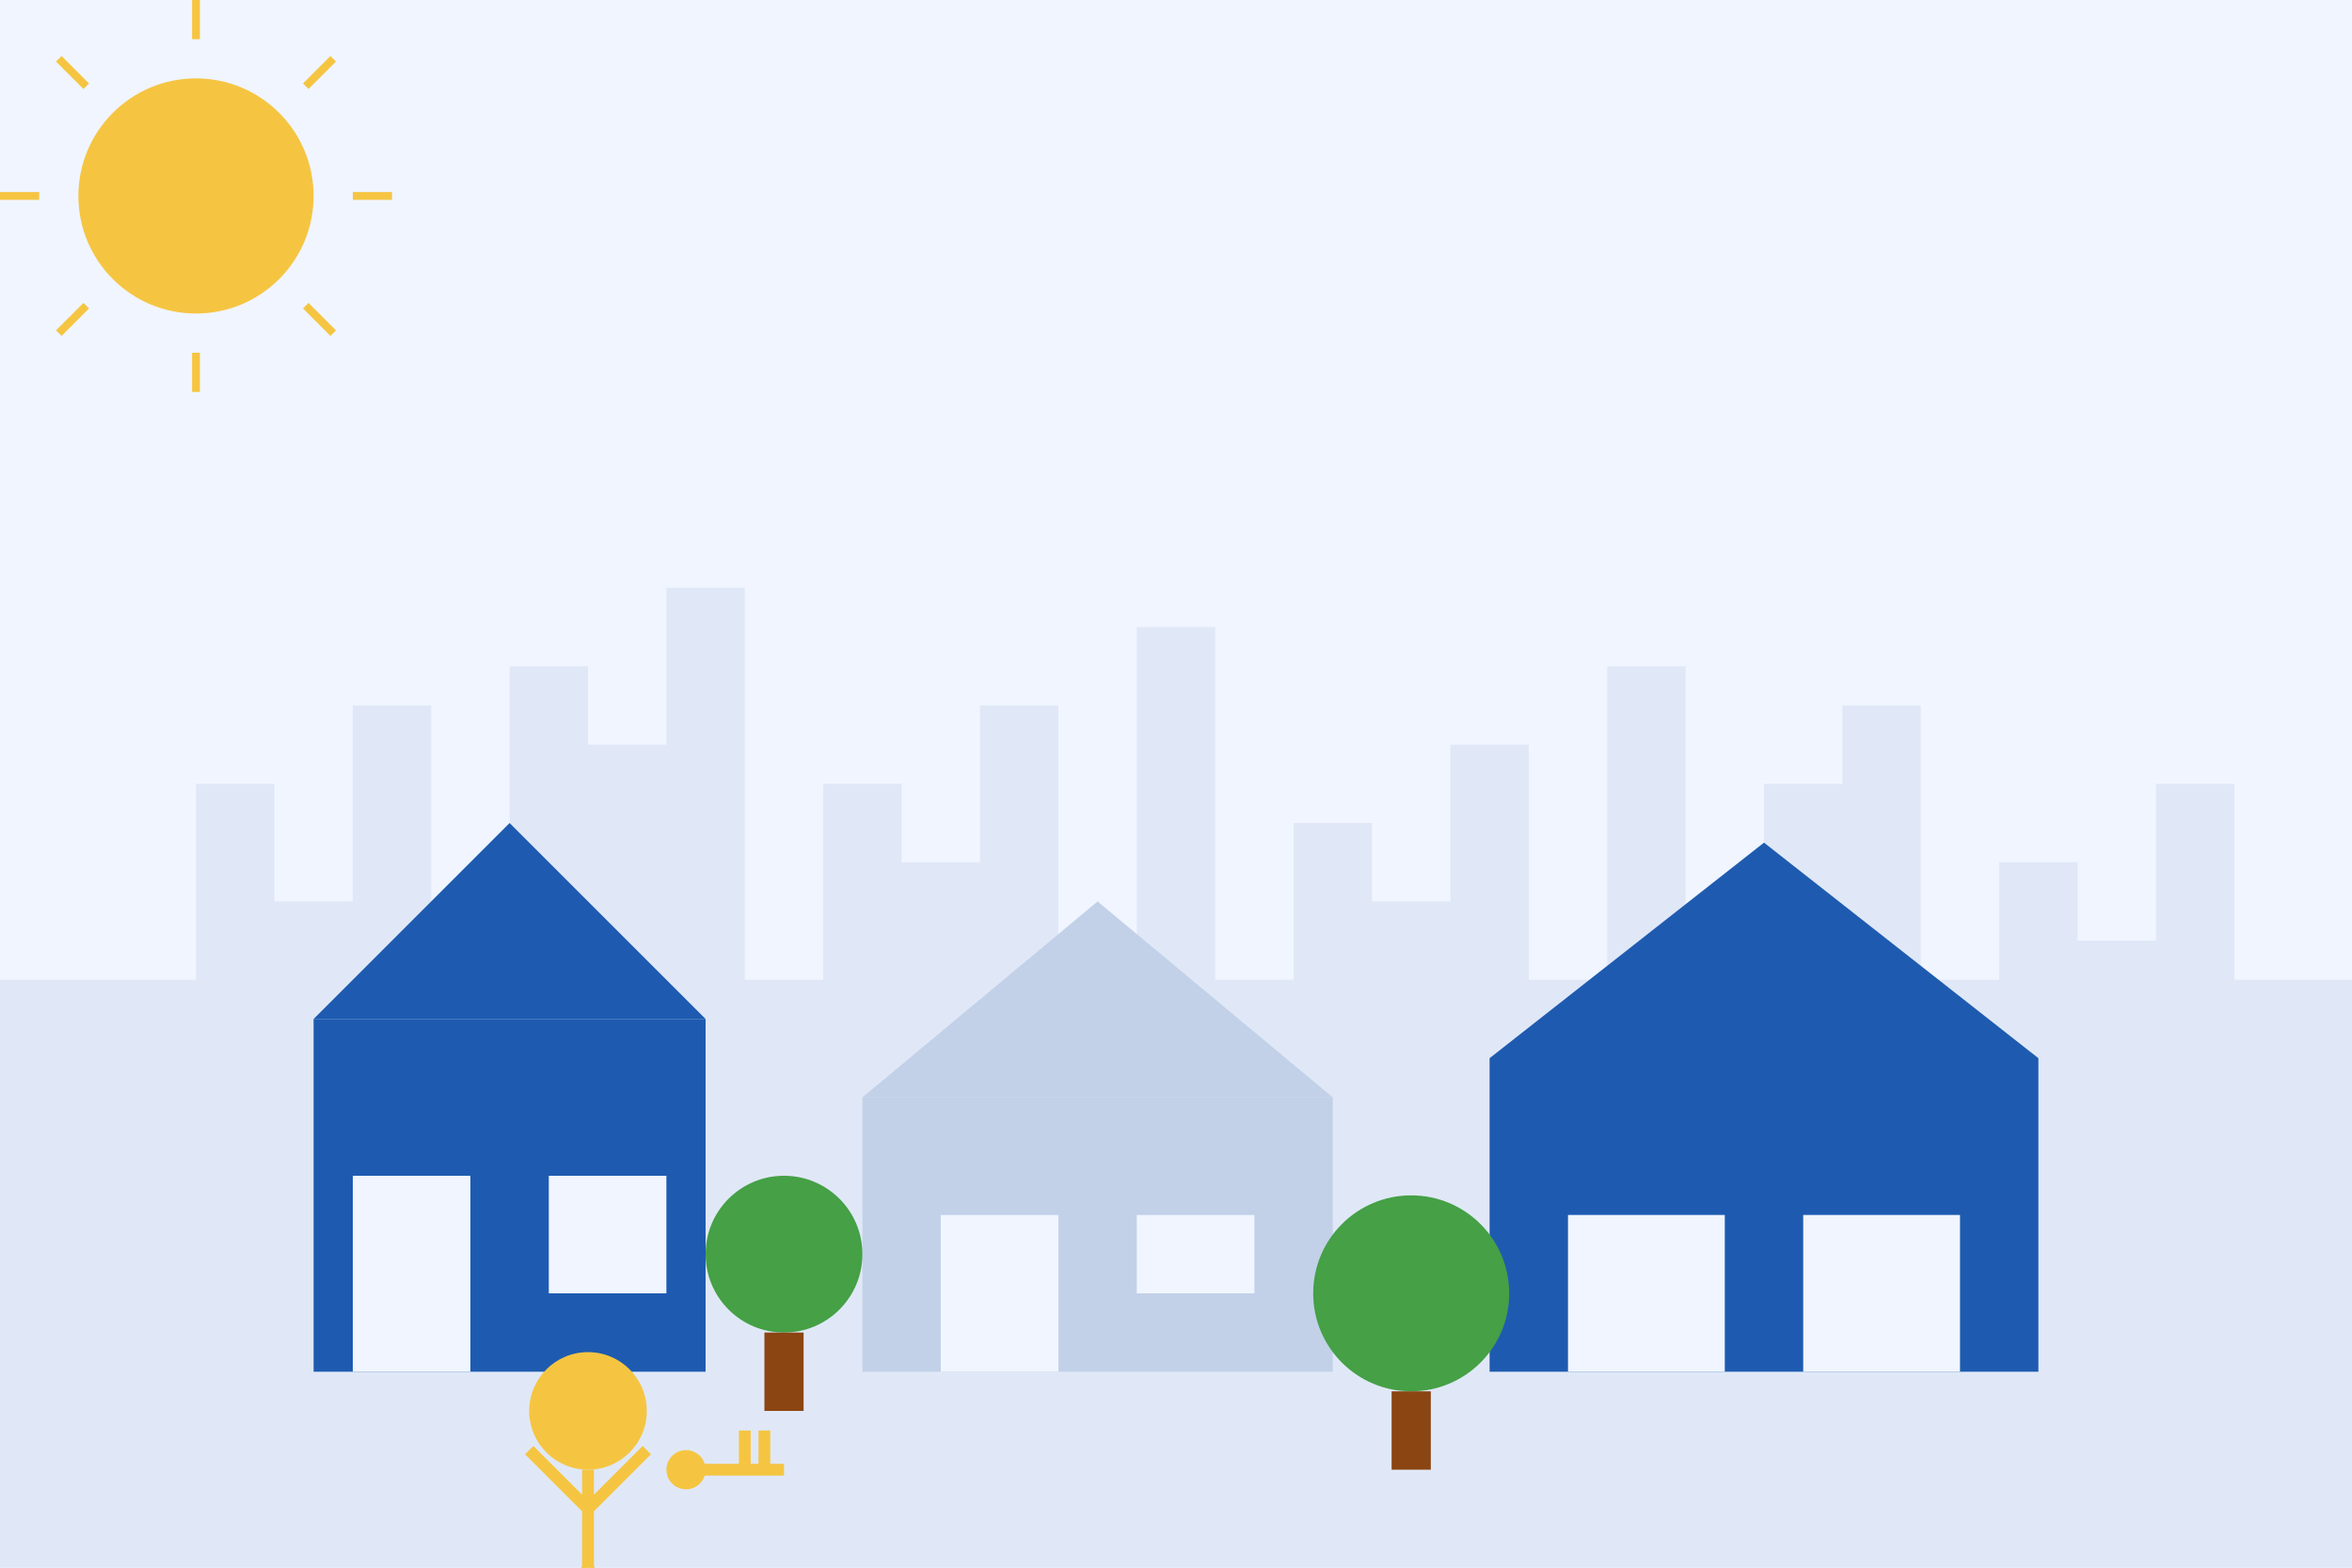 <svg xmlns="http://www.w3.org/2000/svg" width="600" height="400" viewBox="0 0 600 400" fill="none">
  <!-- Background -->
  <rect width="600" height="400" fill="#f0f5ff"/>
  
  <!-- City skyline in the background -->
  <path d="M0 250 L50 250 L50 200 L70 200 L70 230 L90 230 L90 180 L110 180 L110 250 L130 250 L130 170 L150 170 L150 190 L170 190 L170 150 L190 150 L190 250 L210 250 L210 200 L230 200 L230 220 L250 220 L250 180 L270 180 L270 250 L290 250 L290 160 L310 160 L310 250 L330 250 L330 210 L350 210 L350 230 L370 230 L370 190 L390 190 L390 250 L410 250 L410 170 L430 170 L430 250 L450 250 L450 200 L470 200 L470 180 L490 180 L490 250 L510 250 L510 220 L530 220 L530 240 L550 240 L550 200 L570 200 L570 250 L600 250 L600 400 L0 400 Z" fill="#e0e8f7"/>
  
  <!-- Foreground houses -->
  <!-- House 1 -->
  <rect x="80" y="260" width="100" height="90" fill="#1e5bb0"/>
  <rect x="90" y="300" width="30" height="50" fill="#f0f5ff"/>
  <rect x="140" y="300" width="30" height="30" fill="#f0f5ff"/>
  <polygon points="80,260 130,210 180,260" fill="#1e5bb0"/>
  
  <!-- House 2 -->
  <rect x="220" y="280" width="120" height="70" fill="#c2d1e8"/>
  <rect x="240" y="310" width="30" height="40" fill="#f0f5ff"/>
  <rect x="290" y="310" width="30" height="20" fill="#f0f5ff"/>
  <polygon points="220,280 280,230 340,280" fill="#c2d1e8"/>
  
  <!-- House 3 -->
  <rect x="380" y="270" width="140" height="80" fill="#1e5bb0"/>
  <rect x="400" y="310" width="40" height="40" fill="#f0f5ff"/>
  <rect x="460" y="310" width="40" height="40" fill="#f0f5ff"/>
  <polygon points="380,270 450,215 520,270" fill="#1e5bb0"/>
  
  <!-- Trees -->
  <circle cx="200" cy="320" r="20" fill="#45a046"/>
  <rect x="195" y="340" width="10" height="20" fill="#8B4513"/>
  
  <circle cx="360" cy="330" r="25" fill="#45a046"/>
  <rect x="355" y="355" width="10" height="20" fill="#8B4513"/>
  
  <!-- Person with key -->
  <circle cx="150" cy="360" r="15" fill="#f5c542"/>
  <line x1="150" y1="375" x2="150" y2="400" stroke="#f5c542" stroke-width="3"/>
  <line x1="150" y1="385" x2="135" y2="370" stroke="#f5c542" stroke-width="3"/>
  <line x1="150" y1="385" x2="165" y2="370" stroke="#f5c542" stroke-width="3"/>
  <line x1="150" y1="400" x2="140" y2="415" stroke="#f5c542" stroke-width="3"/>
  <line x1="150" y1="400" x2="160" y2="415" stroke="#f5c542" stroke-width="3"/>
  
  <!-- Key -->
  <line x1="175" y1="375" x2="200" y2="375" stroke="#f5c542" stroke-width="3"/>
  <circle cx="175" cy="375" r="5" fill="#f5c542"/>
  <line x1="190" y1="375" x2="190" y2="365" stroke="#f5c542" stroke-width="3"/>
  <line x1="195" y1="375" x2="195" y2="365" stroke="#f5c542" stroke-width="3"/>
  
  <!-- Sun -->
  <circle cx="50" cy="50" r="30" fill="#f5c542"/>
  <line x1="50" y1="10" x2="50" y2="0" stroke="#f5c542" stroke-width="2"/>
  <line x1="50" y1="90" x2="50" y2="100" stroke="#f5c542" stroke-width="2"/>
  <line x1="10" y1="50" x2="0" y2="50" stroke="#f5c542" stroke-width="2"/>
  <line x1="90" y1="50" x2="100" y2="50" stroke="#f5c542" stroke-width="2"/>
  <line x1="22" y1="22" x2="15" y2="15" stroke="#f5c542" stroke-width="2"/>
  <line x1="78" y1="78" x2="85" y2="85" stroke="#f5c542" stroke-width="2"/>
  <line x1="22" y1="78" x2="15" y2="85" stroke="#f5c542" stroke-width="2"/>
  <line x1="78" y1="22" x2="85" y2="15" stroke="#f5c542" stroke-width="2"/>
</svg>
